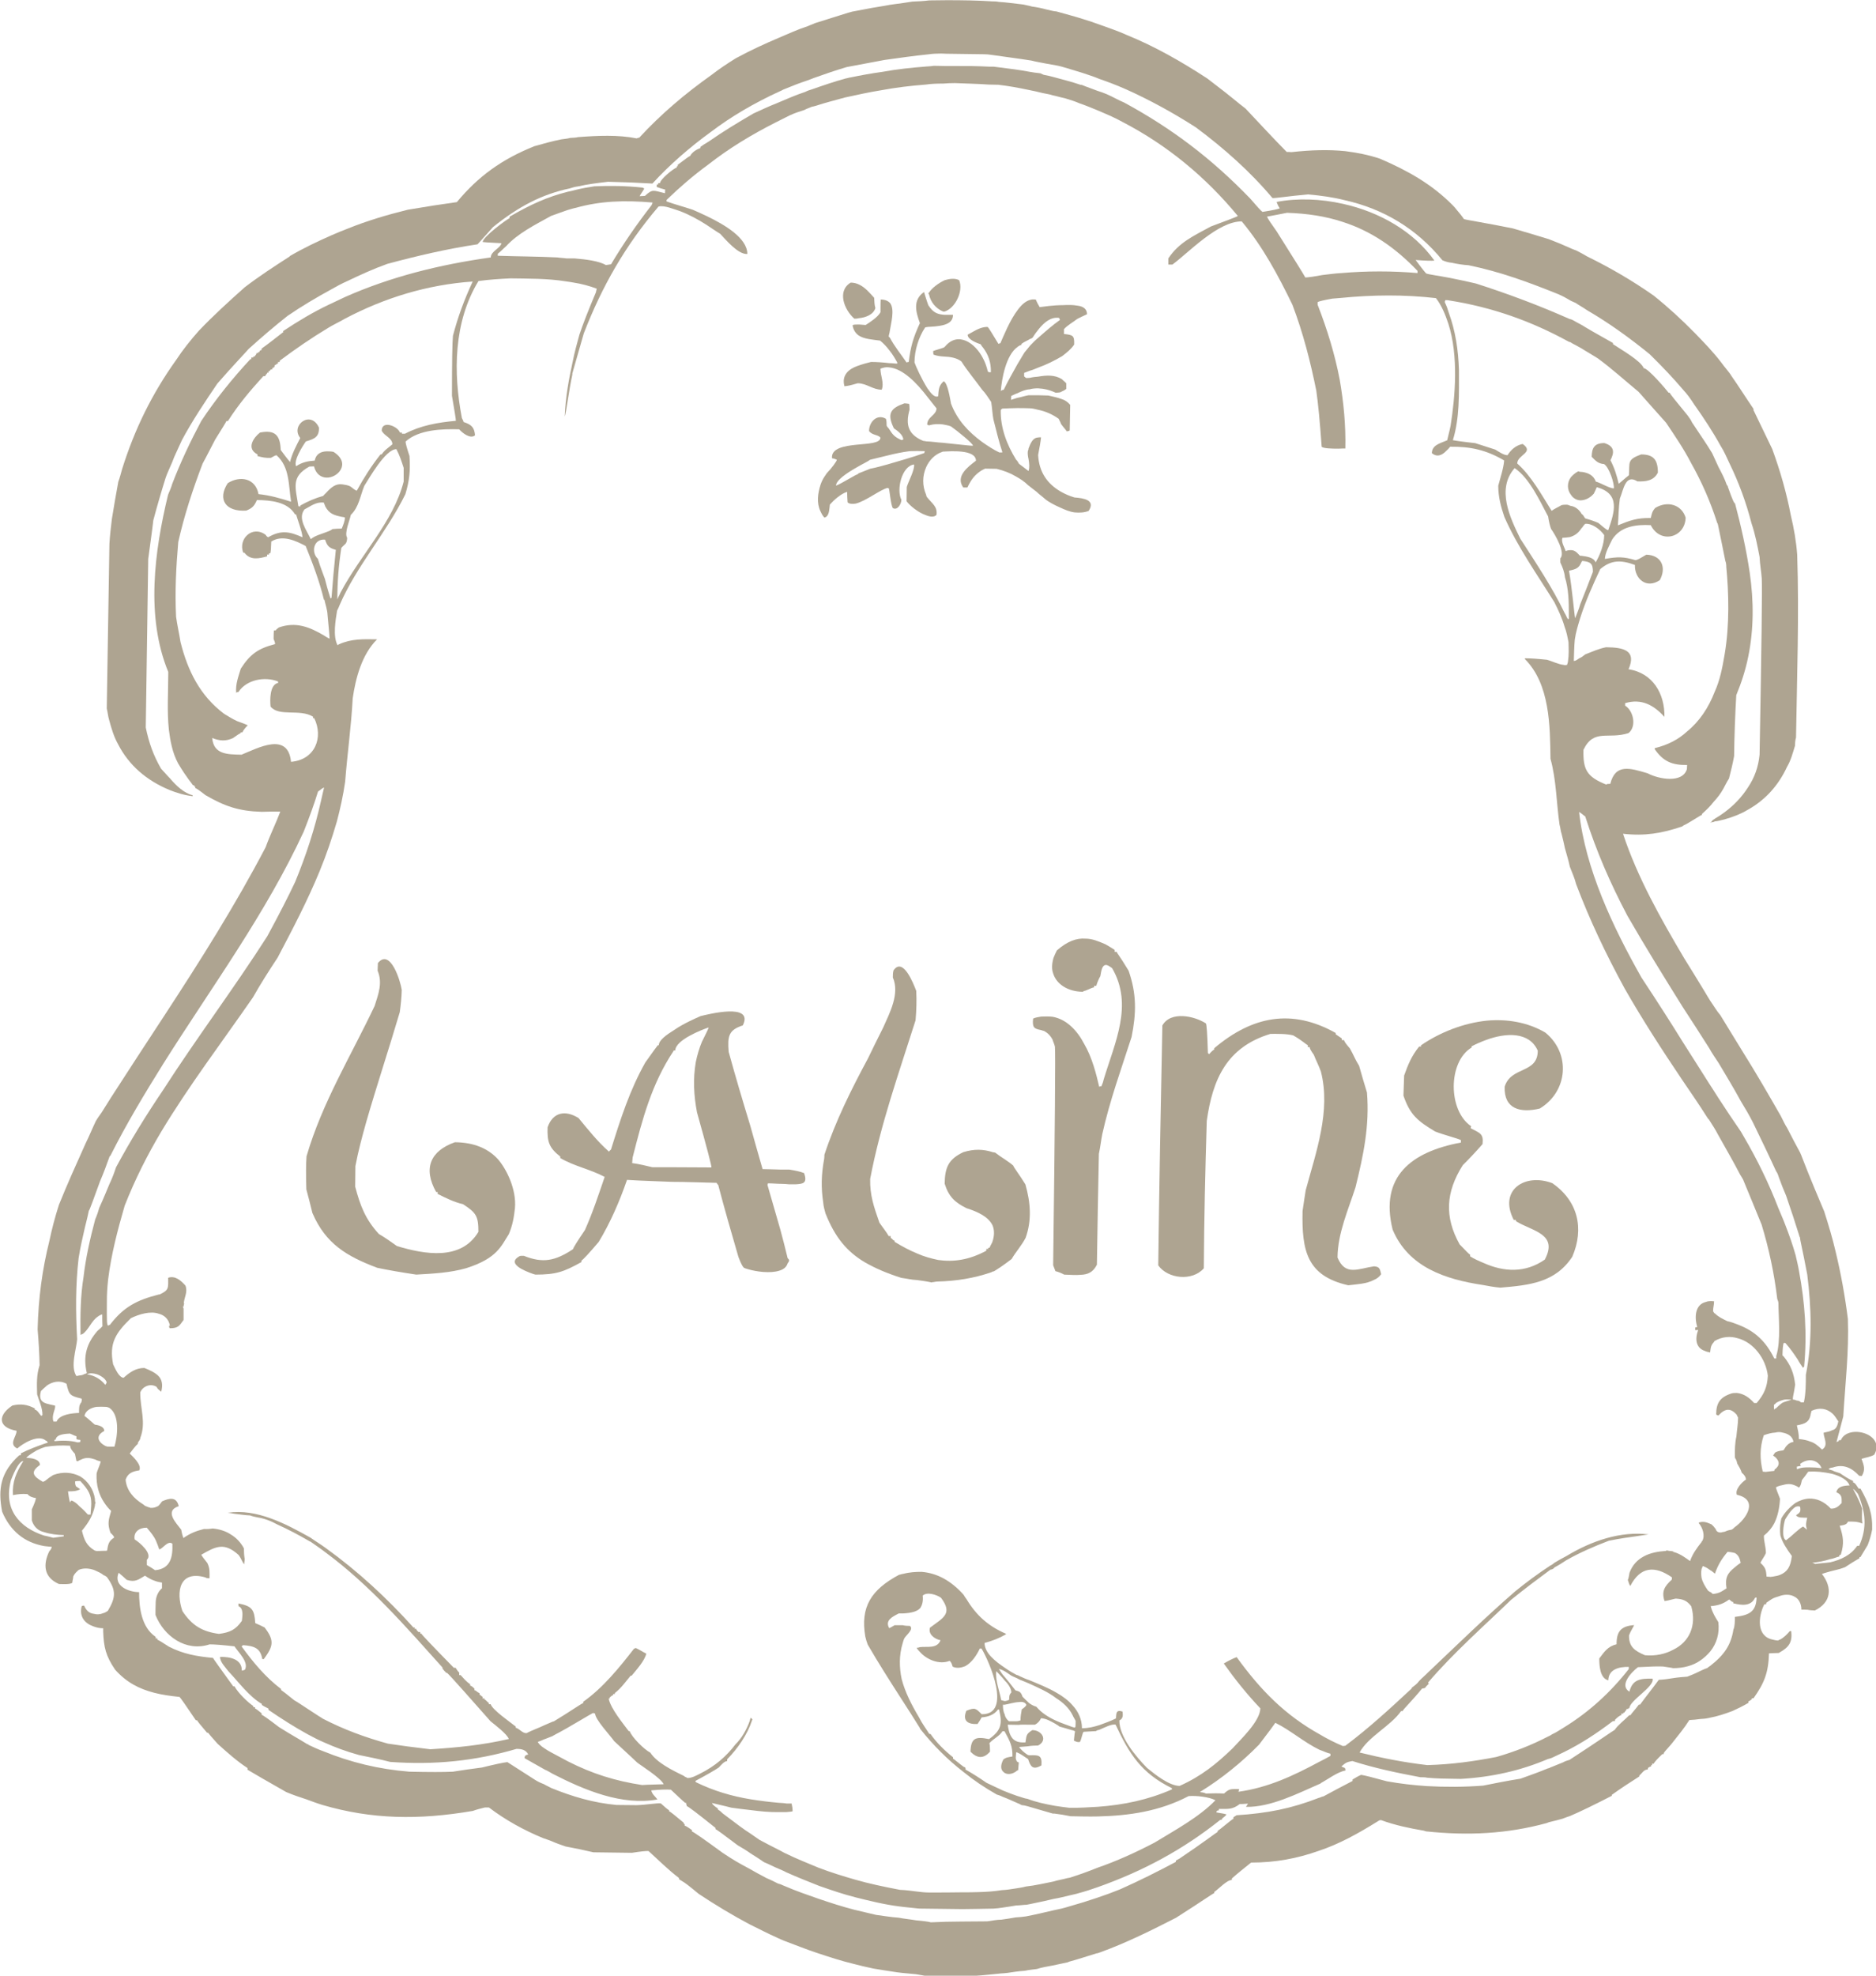 <svg fill="none" height="60" viewBox="0 0 57 60" width="57" xmlns="http://www.w3.org/2000/svg" xmlns:xlink="http://www.w3.org/1999/xlink"><clipPath id="a"><path d="m0 0h57v60h-57z"/></clipPath><g clip-path="url(#a)" fill="#aea491"><path d="m45.053 39.024c-1.134-.171-2.26-.537-2.74-1.683-.4-1.617.57-2.361 2.075-2.643v-.075c-.125-.06-.519-.156-.785-.261-.534-.321-.761-.507-.961-1.089l.021-.609c.119-.333.221-.588.454-.879h.057v-.039c.564-.387 1.284-.678 2.009-.75.6-.054 1.23.045 1.77.363.779.633.69 1.788-.17 2.307-.591.141-1.09.015-1.066-.663.191-.627 1.006-.387 1.006-1.095-.26-.588-.979-.543-1.564-.327-.14.051-.304.12-.445.195v.036c-.725.432-.72 1.92-.015 2.391l-.015.06c.275.147.4.162.361.483-.203.232-.403.445-.6.639-.519.819-.561 1.572-.096 2.406.193.204.299.308.319.312v.051c.125.081.266.141.409.201.615.276 1.266.312 1.86-.102.415-.783-.37-.858-.869-1.161 0-.015-.015-.03-.015-.045h-.06c-.469-.909.34-1.428 1.17-1.116.779.537.979 1.377.609 2.235-.519.789-1.305.864-2.185.939-.185-.015-.373-.051-.534-.081z"/><path d="m35.315 31.146c.254-.453.976-.291 1.325-.066.024.04.044.338.06.894 0 0 .006.021.039.039.064-.074.115-.121.155-.141v-.039c1.155-.975 2.355-1.212 3.69-.462v.039c.06.036.125.09.185.126v.051h.069c.004.04.063.124.176.252.104.18.17.357.281.528.075.276.158.543.239.813.081 1.005-.104 1.89-.349 2.88-.221.684-.54 1.392-.546 2.13.236.573.63.336 1.111.267l.06.009c.125.021.125.126.155.231-.06.081-.125.135-.215.171-.23.126-.549.135-.785.165-1.254-.285-1.415-1.041-1.388-2.256.03-.21.06-.411.096-.633.31-1.146.77-2.406.46-3.606-.066-.183-.149-.336-.215-.507-.084-.114-.125-.191-.125-.231h-.057v-.06c-.069-.03-.158-.132-.445-.297-.215-.051-.445-.045-.69-.045-1.325.402-1.755 1.371-1.935 2.643-.045 1.488-.081 2.979-.089 4.476-.349.402-1.099.321-1.385-.09.03-2.427.075-4.848.125-7.281z"/><path d="m31.73 31.311c-.03-.006-.06-.015-.104-.03-.206-.039-.266-.075-.236-.348.089-.039.164-.045.245-.06.125-.006.245-.006.349.006.421.075.746.417.955.819.245.417.37.924.46 1.311.015-.021.036-.021.066-.021.03-.069.054-.132.066-.195.34-1.131.91-2.271.26-3.39-.104-.075-.149-.105-.209-.096-.096.021-.119.165-.149.336-.045.081-.09.18-.125.297h-.066v.045c-.06.006-.131.051-.275.105-.036 0-.036.015-.069.03-.445-.006-.791-.222-.896-.549-.051-.135-.045-.291.006-.477.03-.075.069-.165.104-.231.31-.27.591-.381.875-.357.194 0 .379.075.6.171.096.051.185.111.281.171v.06h.066c0 .045.06.075.358.573.245.708.236 1.281.09 2.01-.32.99-.666 1.944-.89 2.949-.039.195-.06.402-.104.603-.021 1.11-.045 2.235-.06 3.366-.119.231-.275.297-.49.306-.155.015-.31 0-.504-.006-.081-.045-.17-.081-.266-.105-.021-.06-.045-.111-.069-.18.054-4.244.072-6.456.054-6.636-.015-.075-.054-.147-.075-.222-.06-.105-.125-.186-.254-.255"/><path d="m28.655 9.462c-.221-.096-.379-.282-.43-.528-.018-.009-.018-.015-.018-.03 0 0 .006-.005.018-.015.096-.15.29-.291.481-.381.146-.042.304-.066.436 0 .14.327-.119.858-.445.954h-.045z"/><path d="m25.957 9.678c-.304-.267-.534-.84-.11-1.095.089 0 .185.021.269.066.17.081.319.255.445.396.006.111.006.201.036.312-.06.201-.304.291-.504.306-.054.015-.089.015-.134.015z"/><path d="m28.321 38.949c-.17-.036-.31-.054-.46-.075-.161-.006-.31-.045-.475-.066-.445-.141-.791-.291-1.105-.471-.54-.321-.904-.744-1.2-1.488-.03-.105-.06-.216-.069-.333-.066-.441-.06-.843.03-1.326.006-.051.006-.09.006-.12.34-1.029.815-1.98 1.325-2.928.149-.312.31-.633.466-.945.194-.438.504-1.02.289-1.512 0-.075 0-.141.021-.216.29-.417.609.411.69.624.015.3.006.588-.021.894-.504 1.593-1.069 3.174-1.379 4.818-.009.498.111.84.281 1.326.096.141.209.276.283.408h.06v.057c.06.024.066.081.119.081v.036c.23.141.454.261.69.357.2.09.421.15.636.195.469.066.94 0 1.46-.282v-.054h.06v-.036h.039c.021-.06.057-.111.081-.165.075-.207.066-.387.006-.522-.125-.246-.415-.396-.785-.513-.346-.171-.54-.342-.666-.744.006-.507.125-.75.57-.96.319-.096.594-.096.904.006.036 0 .036.009.06.009.179.141.385.252.549.393.006.045.194.285.37.573.155.543.2 1.086.006 1.623-.125.24-.31.441-.424.642-.051.036-.275.216-.534.372-.045.009-.051.009-.081.03-.54.186-1.075.267-1.621.282-.081 0-.125.021-.185.021"/><path d="m27.61 10.998c.057-.471.14-.753.34-1.185-.125-.342-.224-.699.125-.945.021.06.075.252.131.402.024.03.03.042.054.075.131.171.26.201.436.216h.26c0 .186-.125.261-.275.306-.161.045-.355.054-.481.06-.021.006-.06.006-.089.015-.2.297-.325.702-.325 1.065.039.12.221.513.394.789.119.171.221.282.325.24.015-.195.015-.312.149-.441 0 0 .015-.006.021-.015.119.045.194.543.221.678.185.492.525.855.94 1.161.179.126.349.237.525.321.054.004.086.002.096-.006-.11-.327-.185-.657-.275-1.005-.03-.165-.036-.342-.066-.522-.089-.126-.164-.258-.275-.372-.2-.276-.445-.567-.63-.858-.155-.12-.355-.141-.546-.15-.096-.006-.215-.021-.304-.06 0-.036-.009-.066-.009-.105.066-.03.2-.06.319-.105.03-.015.03-.021.051-.042.394-.462.91-.09 1.14.357.075.135.119.276.149.402.015.03.045.036.096.03.006-.306-.081-.537-.236-.744-.03-.03-.045-.057-.075-.105-.096-.03-.4-.141-.394-.291.17-.09.304-.186.484-.225.021 0 .075-.015.125-.009.024.02.132.191.325.513 0 0 .03-.015.06-.021.09-.201.284-.699.54-1.029.119-.156.245-.261.385-.291.054-.015.089-.006.149-.006.03.075.066.141.119.231.125-.015.415-.06.705-.06.164-.009.31-.009.439.015.191.021.295.111.295.261-.104.045-.2.096-.295.141-.134.105-.29.186-.406.312v.147c.275.03.319.045.31.321-.089.135-.215.237-.364.351-.221.132-.481.261-.726.348-.081.03-.17.075-.26.096-.06.021-.119.045-.17.066v.105c.03.021.045.045.066.051.036 0 .075-.006.104-.006.096-.024.185-.03.251-.036.26-.045.504-.06.725.075.03.036.09.075.134.126v.171c-.051.042-.104.066-.14.081-.039.03-.089.03-.179.036-.194-.09-.361-.126-.54-.135-.09 0-.185.009-.251.03-.125.006-.251.06-.376.12-.066.021-.125.057-.185.081-.006.042-.006.081-.006.12.066-.024.125-.039.185-.06.119-.021.23-.06.346-.081h.29l.31.009c.125.03.275.057.4.105.104.03.2.096.266.18l-.015.774c-.014.014-.044.024-.089.03-.06-.09-.09-.105-.179-.231-.006-.045-.045-.09-.066-.15-.194-.141-.409-.231-.63-.276-.09-.021-.17-.045-.26-.045-.125-.006-.251-.006-.376-.006-.164.006-.31.006-.445.015-.03.015-.051.039-.051.054-.009.534.185 1.041.466 1.497.039.03.06.081.089.126.096.075.191.141.284.216h.006c.036-.105.021-.231 0-.357-.021-.09-.03-.171-.021-.246.015-.03.021-.051.021-.081.06-.15.125-.321.284-.33.015-.006.06-.006.096-.006-.014.134-.044.313-.089.537.03.522.275.87.684 1.11.134.075.26.132.421.18h.006c.269.021.645.075.424.408-.125.051-.275.06-.43.045-.155-.021-.29-.081-.436-.147-.17-.075-.355-.171-.46-.261-.089-.081-.179-.141-.254-.216-.081-.066-.176-.132-.266-.207-.104-.105-.23-.186-.364-.261-.176-.105-.37-.177-.585-.231l-.349-.006c-.036.015-.075.036-.119.06-.2.132-.304.267-.421.513h-.125c-.245-.336.134-.624.385-.813 0-.357-.815-.285-1.006-.276-.006-.009-.006 0-.015.006-.23.075-.4.261-.49.462-.119.267-.125.564 0 .849 0 .03.006.039.024.066.17.21.319.285.289.537-.075.081-.2.06-.325.009-.236-.081-.495-.297-.585-.423l.006-.432c.045-.156.251-.537.221-.684-.379.051-.54.774-.385 1.071 0 .135-.125.336-.26.252-.06-.09-.096-.522-.119-.594l-.039-.018c-.23.054-.66.402-.97.477-.09.015-.185.015-.245-.036-.006-.096-.015-.201-.015-.321-.185.054-.4.246-.525.387-.015.12-.015.291-.104.366 0 .006-.03.015-.06.03-.06-.06-.09-.126-.125-.201-.119-.252-.075-.543.006-.798.03-.087.066-.162.11-.231.006-.015.045-.06.081-.12.14-.141.31-.372.304-.408-.066-.03-.096-.039-.146-.045-.03-.306.37-.372.746-.411.355-.036.725-.042.725-.216-.075-.096-.251-.066-.346-.201 0-.276.245-.528.51-.372.016.024.024.091.024.201.006.036.036.06.066.096.111.18.176.261.385.351.03-.006.045-.006.054-.021 0-.135-.185-.27-.284-.336-.221-.453-.096-.612.32-.759.03 0 .089.009.14.015.01.024.015.084.015.18-.125.453-.045.753.415.945.021 0 .06.009.096.015.179.006.34.036.49.042.845.09.851.09.925.09.021-.054-.49-.462-.669-.588-.09-.036-.191-.045-.251-.06-.134-.015-.26-.015-.415.03-.03-.006-.039-.015-.054-.024 0-.237.275-.276.284-.492-.069-.081-.17-.216-.284-.357-.304-.396-.734-.855-1.161-.888-.081-.015-.17.006-.26.039 0 .216.119.438.039.639-.266 0-.451-.186-.711-.195h-.021c-.26.075-.275.075-.4.09-.096-.342.14-.528.4-.618.149-.054.304-.096.409-.12.17 0 .379.015.549.036.104 0 .176.015.245.015v-.036c-.066-.12-.14-.246-.23-.357-.09-.12-.185-.222-.29-.306-.206-.03-.49-.042-.66-.162-.09-.069-.155-.165-.176-.306.03-.021.104-.021.176-.021.081 0 .17.015.221.015.125-.081.364-.231.451-.387 0-.218.002-.347.006-.387.14 0 .245.051.299.126.125.207.015.588-.024.84-.006.06-.03.111-.03.156 0 .009.021.03.03.03.155.291.34.507.51.759.021 0 .03-.015.06-.015m.493 2.709c-.146-.006-.31-.006-.46 0-.221.03-.445.075-.645.126-.185.045-.364.09-.555.135-.06.051-.245.135-.415.237-.29.165-.615.381-.621.549.034-.004.237-.113.609-.327.03-.006.051-.015.075-.045.104-.039.23-.09.355-.141.194-.036.37-.09.54-.135.37-.111.74-.21 1.105-.342 0-.021.015-.045.015-.06m2.818-3.162c-.355.246-.481.975-.51 1.347.006-.024.051-.045.089-.045.125-.261.275-.522.415-.774.081-.126.146-.252.221-.366.06-.075.119-.141.164-.201.089-.096.176-.18.275-.261.209-.186.406-.357.636-.522-.015-.021-.015-.036-.03-.06-.251-.036-.451.141-.606.327-.075.09-.155.201-.2.276-.024.015-.045.03-.075.036-.075.051-.17.081-.26.15v.03c-.036.006-.075.03-.119.06"/><path d="m15.822 38.139h.096c.579.231.949.156 1.49-.201.016-.054.137-.248.364-.582.23-.513.409-1.056.6-1.614-.43-.231-.934-.327-1.349-.573v-.045c-.346-.27-.4-.456-.385-.888.161-.468.546-.528.94-.282.296.357.576.714.925 1.02.024-.024.03-.045.06-.06.289-.924.57-1.809 1.045-2.649.125-.171.251-.357.379-.522h.03c0-.15.224-.312.475-.468.281-.195.66-.357.794-.417.215-.051 1.63-.417 1.284.282-.43.141-.469.321-.43.804.206.75.424 1.482.654 2.235.125.447.251.894.376 1.326.179.006.37.006.564.015h.251c.185.03.32.057.445.105.119.327-.054.327-.26.342h-.185c-.089-.009-.185-.015-.251-.015-.131 0-.26-.015-.4-.015 0 .006-.015.03-.015.051.131.447.26.909.391 1.356.081.291.149.573.221.864.021.03.045.036.045.069s-.021.057-.045.09c-.036.12-.131.186-.251.222-.281.09-.705.03-.955-.045-.06-.015-.096-.03-.125-.045-.04-.036-.095-.145-.164-.327-.215-.738-.421-1.452-.615-2.19-.036-.021-.036-.045-.045-.06-.46-.009-.925-.03-1.355-.03-.466-.021-.91-.03-1.37-.06-.23.663-.51 1.305-.86 1.884-.296.348-.472.537-.525.567v.045c-.54.3-.77.381-1.4.381-.081-.021-.275-.09-.436-.18-.179-.105-.304-.246-.03-.387h.03zm4.645-6.225c-.666.999-.949 2.07-1.245 3.237l-.015.171c.215.03.43.081.615.126h.6c.406.006.785 0 1.194.006.01-.034-.136-.592-.439-1.674-.096-.507-.125-1.005-.036-1.527.045-.216.104-.417.185-.612.133-.264.202-.41.206-.438-.2.066-1.009.378-1.015.699h-.054v.006z"/><path d="m9.493 36.843c-.06-.255-.125-.498-.185-.723-.014-.452-.012-.787.006-1.005.475-1.632 1.349-3.045 2.069-4.566.119-.372.245-.702.09-1.071l.009-.231c.379-.462.69.561.725.819-.006.225-.03.447-.06.672-.325 1.101-.696 2.217-1.015 3.321-.125.447-.245.885-.334 1.356l-.006.624c.155.582.31.99.72 1.437.194.111.379.246.549.366.836.252 1.949.453 2.475-.432 0-.477-.069-.582-.469-.84-.281-.066-.504-.18-.77-.312v-.057h-.045c-.406-.723-.17-1.251.57-1.512.585.006 1.009.192 1.305.513.26.297.57.915.519 1.488-.03.276-.069.513-.185.789-.23.357-.355.738-1.296 1.035-.489.141-1.006.165-1.519.195-.49-.074-.885-.143-1.185-.207-.925-.348-1.564-.729-1.964-1.653"/><path d="m8.797 7.782c.421-.246.845-.447 1.266-.633.185-.081.331-.141.504-.207.57-.231 1.191-.417 1.824-.573.553-.094 1.05-.171 1.49-.231.654-.789 1.37-1.302 2.355-1.698.26-.075.534-.15.815-.207.096-.015.194-.021.275-.045.096-.006.17-.006.236-.024.6-.045 1.215-.075 1.785.039.03-.015.036-.021.075-.021.666-.723 1.4-1.341 2.194-1.905.23-.18.475-.342.74-.507.454-.246.881-.441 1.319-.627.296-.126.57-.252.875-.351.06-.03.134-.051.215-.09.349-.105.675-.216 1.024-.321.045-.006.089-.03.149-.036.466-.09.66-.126.949-.171.191-.042.436-.06.836-.126.17-.006.346-.015.51-.036.185-.006.358 0 .54-.006.46 0 .919.006 1.385.036.06 0 .119 0 .185.015.251.015.481.051.755.081.075.021.185.036.254.06.155.021.304.051.445.09.113.021.194.054.304.06.26.075.546.147.806.231.17.054.334.105.519.174.26.096.54.186.815.312.83.336 1.645.798 2.439 1.317.845.642.881.702 1.164.915.415.438.824.885 1.251 1.317.045 0 .104 0 .14.006.615-.066 1.119-.081 1.639-.03.34.045.684.105 1.06.231.86.372 1.57.774 2.2 1.407.045.045.09.096.131.15.069.081.149.177.215.276.096.03.719.126 1.484.282.37.105.725.216 1.095.327.236.09.481.192.711.297.045.015.081.036.119.045.119.06.23.12.34.186.699.342 1.364.729 2.015 1.185.445.357.86.738 1.26 1.146.281.291.564.582.8.894.09.126.2.246.284.366v.006c.236.336.46.693.69 1.029v.039c.185.387.376.78.57 1.182.245.669.436 1.341.564 2.013.096.399.164.795.194 1.197.06 1.839-.006 3.708-.036 5.55-.024.081-.03.162-.03.246-.069.225-.125.447-.245.648-.254.549-.651 1.005-1.209 1.311-.2.12-.439.21-.69.282-.104.021-.194.054-.295.06-.03.021-.081.03-.14.03 0-.006.051-.006.06-.051.039-.039.06-.039.081-.06.104-.06.2-.126.295-.195.281-.207.525-.462.711-.753.2-.297.319-.624.355-.999.06-3.3.082-5.082.066-5.346-.015-.225-.057-.426-.066-.657-.066-.342-.131-.684-.245-1.02-.164-.639-.385-1.236-.666-1.815-.09-.186-.161-.366-.281-.552-.23-.417-.504-.834-.8-1.251-.089-.141-.206-.306-.325-.432-.287-.338-.627-.7-1.021-1.086-.624-.507-1.245-.954-1.911-1.341-.104-.075-.23-.141-.349-.222-.03-.009-.066-.03-.125-.054-.125-.075-.26-.15-.394-.207-.925-.372-1.755-.678-2.725-.879-.164-.009-.349-.039-.51-.075-.089-.006-.194-.036-.284-.075-.791-.969-1.8-1.563-2.964-1.824-.349-.09-.725-.141-1.119-.177-.579.051-.979.117-1.081.111-.681-.81-1.475-1.512-2.325-2.145-.696-.447-1.394-.828-2.119-1.155-.275-.12-.534-.222-.824-.321-.155-.069-.334-.12-.504-.18-.206-.06-.43-.135-.651-.195-.06-.015-.119-.03-.164-.036-.09-.015-.215-.039-.304-.054-.14-.03-.29-.051-.436-.09-.415-.066-.794-.111-1.2-.171-.096-.015-.164-.021-.254-.021l-1.119-.015-.17-.006c-.134 0-.26.006-.385.024-.445.045-.904.111-1.334.171-.376.069-.74.141-1.119.21 0 0-.01.002-.03.006-.325.096-.66.21-.985.327-.06.021-.134.054-.215.081-.245.081-.475.171-.726.276-.036.024-.089.045-.125.06-.755.348-1.454.753-2.081 1.23-.636.462-1.245.99-1.77 1.563-.43-.026-.88-.044-1.349-.054-.331.039-.63.075-.91.141-.081.009-.161.03-.251.06-.845.18-1.549.543-2.334 1.176-.164.186-.319.357-.469.522-.94.141-1.821.348-2.74.594-.436.156-.824.336-1.215.522-.17.075-.349.171-.504.261-.451.246-.89.507-1.311.795-.366.288-.761.623-1.185 1.005-.06.075-.481.513-.949 1.05-.379.558-.755 1.119-1.075 1.713-.081.171-.155.342-.236.516-.075.216-.194.432-.266.648-.123.392-.247.817-.37 1.275-.045.393-.104.78-.155 1.176l-.075 5.121c.096.462.23.843.466 1.251.075.075.164.186.269.291.185.222.436.456.69.513v.03c-.254-.03-.496-.105-.696-.186-.71-.291-1.245-.759-1.57-1.392-.125-.222-.2-.468-.275-.75-.03-.096-.039-.216-.069-.336l.081-5.004c.015-.255.045-.507.075-.753.06-.372.125-.753.194-1.125.051-.135.081-.267.119-.396.379-1.206.905-2.28 1.639-3.306.2-.306.445-.612.696-.894.436-.456.91-.888 1.385-1.311.436-.336.905-.639 1.379-.945"/><path d="m9.842 18.213c-.134-.558-.34-1.101-.555-1.632-.296-.156-.705-.351-1.045-.135-.004.188-.014.307-.03.357h-.039v.039h-.057v.054c-.239.066-.51.132-.69-.111h-.036c-.161-.417.275-.843.681-.543.036.06.06.06.075.075.4-.231.66-.171 1.045 0-.006-.165-.176-.612-.194-.693h-.03c-.23-.387-.74-.432-1.161-.438-.075.171-.134.246-.325.321-.63.039-.881-.342-.561-.834.376-.237.845-.15.934.333.361.039.636.12.991.231-.081-.486-.036-1.056-.445-1.413-.04.01-.097.037-.17.081-.176.006-.254-.015-.406-.054v-.051c-.349-.177-.125-.507.075-.663.469-.096.615.096.63.528.09.12.179.246.284.366.06-.255.185-.486.31-.729-.31-.387.325-.864.57-.312 0 .282-.131.336-.4.417-.104.147-.379.579-.296.753.185-.126.37-.159.564-.171.042-.207.191-.276.361-.282.075 0 .125 0 .209.015.549.342.134.804-.221.783-.155-.009-.31-.105-.37-.342-.042 0-.096.006-.14.006-.564.312-.424.624-.334 1.206.024 0 .036.006.06.006v-.03c.23-.126.445-.222.696-.291.03-.045.06-.06.084-.09.161-.177.296-.285.49-.261.081.015.176.021.251.066.06.036.125.111.194.126.221-.402.439-.744.72-1.101h.036c.081-.126.206-.207.325-.306 0-.201-.269-.261-.325-.423.015-.321.495-.12.555.066h.06v.036h.09c.481-.252.991-.342 1.549-.393 0-.05-.04-.303-.119-.759 0-1.028.01-1.636.03-1.824.155-.588.34-1.086.6-1.647-1.388.096-2.684.498-3.875 1.125-.161.096-.349.18-.505.276-.51.306-1.009.648-1.484 1.005v.039h-.051v.045c-.045 0-.054.045-.104.054v.051h-.03v.03h-.042v.045c-.024 0-.045 0-.06.015 0 .015-.024.03-.024.039h-.03v.045h-.039c0 .045-.057.054-.057.105h-.06c-.385.423-.761.864-1.075 1.362h-.045c-.02.044-.133.23-.34.558-.125.237-.251.492-.385.735-.304.798-.555 1.563-.74 2.382-.066.765-.104 1.503-.066 2.271.036.261.096.513.134.765.221.879.594 1.632 1.325 2.181.125.075.251.156.394.222.169.06.278.102.325.126-.084.084-.138.156-.164.216h-.051l-.009.03c-.024.004-.098.051-.221.141-.221.105-.409.09-.636 0 .045.498.451.498.89.507.496-.201 1.415-.708 1.505.216.734-.06.991-.744.705-1.326h-.036v-.045c-.4-.246-1.03.009-1.29-.306-.021-.195-.03-.669.23-.72 0-.03-.006-.039-.006-.045-.406-.156-.955-.054-1.2.321-.024 0-.06.006-.069.03-.024-.276.069-.498.14-.738.281-.438.525-.612 1.036-.744.014-.014.001-.066-.039-.156 0-.108.003-.195.009-.261h.054c.014-.024.046-.054.096-.09.525-.186.946-.006 1.361.237.06.039.119.075.179.105.004-.034-.016-.275-.06-.723-.006-.156-.066-.321-.096-.462m-.421 28.608-.021-.009c-.319-.186-.651-.363-.985-.513-.2-.111-.406-.186-.6-.216-.075-.015-.155-.03-.23-.06-.17-.006-.325-.036-.481-.051-.069-.015-.134-.021-.2-.03.881-.135 1.764.336 2.511.753.155.111.319.207.481.327.97.699 1.854 1.518 2.654 2.406h.045l-.015.039h.054c0 .036.036.06.066.096h.054v.045h.03c.01.03.34.377.991 1.041h.054c.03.051.066.105.11.147v.075h.042c.075.081.17.201.29.276v.045c.042 0 .096.06.131.09v.051c.051 0 .06.045.155.09v.045c.036 0 .051.054.096.06l-.006.051h.06v.036c.039 0 .075.066.134.105v.036h.054c.051.171.6.549.761.678v.036c.125.036.194.165.325.165.176-.09.37-.156.555-.246.075-.036.17-.069.245-.105.009-.006.03-.006.03-.006.451-.27.83-.537.896-.558v-.039c.594-.417 1.095-1.035 1.54-1.608.006-.006.036-.015.057-.024.119.054.2.111.319.171-.054.222-.29.477-.445.669h-.03c-.155.186-.289.378-.481.528v.03h-.054v.036c-.036 0-.06.039-.104.069v.036l-.03-.006c.06.306.445.768.609.99h.03c.06.18.43.552.63.657.185.291.651.528 1.009.699.036.036.066.036.119.069.134 0 .266-.075.385-.135.451-.225.794-.522 1.069-.885.191-.186.34-.447.436-.714.006-.036.015-.06.03-.096.03.021.039.036.051.051-.006.006-.006.021-.015.036-.134.417-.436.855-.749 1.17-.006.03-.006.045-.006.06-.089 0-.194.135-.254.195-.123.084-.36.22-.711.408 0 0 .015.021.015.036.549.267 1.09.426 1.675.522.281.045.57.081.851.105.075.006.149.006.23.021h.155c.02.084.03.163.03.237-.06.015-.111.015-.194.024h-.221c-.289.006-.57-.024-.851-.06-.215-.021-.409-.051-.6-.075-.194-.054-.385-.09-.585-.141.024.06.119.126.179.165v.03c.05.03.102.072.155.126.495.372.63.477.83.603.081.06.179.12.281.195.194.105.394.207.585.303.066.03.131.075.2.105.346.171.69.303 1.009.438.37.141.74.255 1.105.36.415.12.866.216 1.34.306l.03.006c.17.006.346.03.51.051.119.015.254.03.37.03.349 0 .675 0 1.006-.006.17 0 .334 0 .49-.006.245-.006.475-.021.719-.06.149-.006.281-.03.439-.054.096-.015.2-.03.295-.057.281-.03.555-.096.83-.15.14-.045.295-.066.43-.105.03-.006.054-.006.081-.015.284-.09.549-.186.824-.297.6-.207 1.17-.468 1.74-.765.624-.381 1.355-.774 1.851-1.287-.2-.105-.594-.144-.815-.126-.881.462-1.8.594-2.749.618-.275.006-.555 0-.815-.006h-.021c-.17-.036-.325-.06-.49-.081h-.051c-.26-.075-.51-.147-.764-.222-.066-.021-.125-.03-.185-.036-.045-.024-.066-.039-.125-.06-.14-.06-.29-.132-.436-.186-.06-.03-.134-.06-.194-.075-.379-.216-.699-.432-1.009-.684-.481-.372-.91-.798-1.319-1.311-.006-.024-.015-.045-.03-.06-.17-.276-.355-.564-.54-.849-.349-.543-.696-1.086-1.021-1.647-.03-.075-.051-.147-.075-.246-.155-.9.179-1.422 1.024-1.875.045-.006.096-.03.131-.03.194-.051.379-.06.555-.06.484.039.899.276 1.275.693.03.054.06.096.09.135.295.492.66.819 1.194 1.05l.006.015s-.006 0-.006.006c-.206.12-.406.195-.645.261 0 .306.325.558.624.759.125.087.251.162.34.207.036.015.075.021.096.039.096.045.194.09.304.126.266.111.57.231.824.381.194.111.364.237.49.387.17.183.281.423.281.69.206 0 .37-.045.534-.096.164-.06.334-.12.498-.201.015-.141-.009-.276.2-.21.015.114.021.216-.096.27-.006.492.504 1.101.845 1.446.23.186.66.537.985.543.654-.291 1.125-.672 1.609-1.14.266-.291.836-.828.845-1.215-.409-.432-.761-.87-1.111-1.362.133-.08.264-.145.391-.195.734 1.014 1.475 1.764 2.534 2.352.2.12.445.246.699.351.006-.009.06-.009.066-.009.72-.537 1.385-1.152 2.021-1.743v-.021c.09-.066.17-.126.221-.201.09-.096.185-.171.284-.273.875-.828 1.726-1.662 2.636-2.451.319-.261.69-.537 1.075-.789.06-.024.089-.06.119-.081.125-.075.245-.141.37-.207.764-.462 1.645-.759 2.49-.654-.081.015-.164.021-.236.036-.325.045-.645.09-.97.156-.451.171-.896.366-1.296.594-.11.075-.23.15-.355.216-.03.039-.06.06-.125.069-.385.285-.785.582-1.194.915-.824.795-1.764 1.623-2.519 2.508v.03h.03c-.03.03-.066.069-.096.096-.009.024-.03.039-.039.045-.03.006-.051.015-.081.015-.296.366-.564.618-.594.687h-.045c-.316.453-1 .774-1.26 1.257.696.171 1.334.297 2.051.381h.03c.711-.021 1.379-.111 2.075-.246.546-.156 1.075-.363 1.576-.624.054-.021.069-.036.119-.066.125-.054.236-.135.349-.201.77-.471 1.424-1.071 1.979-1.779v-.066c-.31-.006-.615.081-.621.408-.26-.06-.275-.462-.275-.663.149-.195.251-.366.525-.432 0-.381.125-.552.534-.582-.03.075-.111.186-.155.312-.006.342.164.468.484.603.319.03.621-.036.866-.171.475-.231.711-.723.54-1.317-.131-.171-.245-.216-.466-.231-.024 0-.03.006-.036.006-.169.044-.273.066-.31.066-.096-.291 0-.447.221-.648l.006-.069c-.519-.363-.961-.333-1.266.261-.024-.03-.049-.09-.075-.18.03-.075.036-.147.051-.222.089-.24.245-.396.436-.498.194-.105.43-.15.675-.165.006-.006.006-.015.015-.015.036 0 .06.015.081.015.036 0 .09.006.116.015.009.009.009.015.015.015v.006c.021 0 .03.006.036.006.185.06.319.162.466.267.075-.216.194-.381.34-.567.009 0 .009-.015.015-.036.015 0 .015-.006.015-.006.096-.171.006-.417-.11-.549 0 0 .015-.009.015-.015.075-.024.146-.024.23 0 .045.015.096.036.149.06.042.036.081.081.125.141.021.09.111.12.2.096l.006-.006c.045 0 .06-.006.096-.021.06-.03.119-.039.179-.051.036-.015.066-.045.096-.075.376-.267.725-.84.066-.984-.066-.156.149-.381.275-.462 0-.081-.06-.156-.125-.207-.03-.096-.089-.195-.14-.282-.006-.039-.015-.075-.039-.126-.015-.015-.03-.045-.03-.066-.006-.216 0-.432.045-.633.015-.192.051-.378.051-.573-.015-.021-.036-.054-.036-.075-.185-.216-.355-.21-.561.015-.02 0-.043-.01-.069-.03 0-.348.119-.528.466-.639.045-.015.104-.015.164-.015.215.024.376.141.525.306h.075c.221-.261.319-.471.34-.828-.06-.522-.439-1.02-.919-1.14-.215-.066-.466-.054-.71.09v.015c-.104.111-.104.165-.125.327-.06-.015-.111-.021-.155-.045-.254-.081-.325-.327-.206-.639-.024.006-.06.006-.09.006v-.081s.036-.006.06-.015c-.096-.321-.054-.684.26-.759.066-.03.155-.03.251-.021 0 .12-.03.177-.03.306.024.024.03.06.06.066.104.105.221.156.37.231.111.021.23.069.325.105.525.201.845.507 1.105 1.029h.06v-.075c.146-.471.066-1.191.066-1.602 0-.036-.015-.081-.036-.132-.09-.768-.251-1.518-.475-2.256-.185-.462-.379-.915-.564-1.371-.036-.06-.06-.105-.089-.147-.215-.411-.29-.537-.675-1.221-.066-.132-.155-.267-.269-.447-.006-.009-.006-.015-.03-.03-.26-.411-.519-.789-.794-1.191-.606-.9-1.2-1.818-1.74-2.763-.564-1.035-1.06-2.07-1.475-3.171-.042-.177-.125-.351-.191-.528-.039-.186-.096-.372-.149-.561-.03-.147-.066-.297-.104-.447-.03-.081-.03-.171-.06-.27-.096-.663-.096-1.356-.275-2.001-.015-.999-.015-2.265-.779-3.03 0 0 0-.015.006-.021.167 0 .39.015.669.045.119.03.346.141.51.156.03.015.081 0 .096 0 .015-.045.03-.081.03-.111.03-.195.021-.381.015-.582-.03-.156-.06-.318-.119-.468-.075-.261-.194-.513-.31-.744-.519-.834-1.125-1.689-1.52-2.592-.11-.321-.185-.618-.185-.945.06-.231.164-.537.179-.768-.549-.321-1.024-.423-1.639-.417-.045.054-.075.09-.119.126-.119.126-.275.207-.439.069.009-.24.23-.291.445-.381 0-.006.021-.006.021-.006.03-.141.075-.291.104-.447.14-.885.245-2.115-.066-3.09-.096-.285-.2-.552-.379-.783-.955-.111-1.925-.102-2.89-.006-.075.006-.161.015-.26.021-.257.046-.405.081-.445.105v.081c.295.759.525 1.512.672 2.28.119.693.185 1.371.17 2.085-.03 0-.11 0-.215.006-.185 0-.46-.006-.504-.06-.054-.75-.108-1.318-.164-1.704-.179-.885-.4-1.749-.725-2.607-.43-.885-.899-1.764-1.54-2.532-.725 0-1.603.939-2.105 1.311h-.125v-.186c.32-.483.755-.678 1.29-.969.406-.156.794-.291.821-.321-.979-1.185-2.14-2.145-3.49-2.847-.26-.147-.534-.258-.815-.378-.164-.066-.325-.135-.504-.195-.134-.06-.284-.105-.43-.15-.143-.03-.251-.066-.394-.096-.081-.03-.194-.042-.296-.066-.149-.039-.281-.066-.43-.096-.31-.066-.609-.12-.919-.156l-.29-.006c-.34-.024-.69-.03-1.03-.045-.119 0-.245.006-.349.015-.191 0-.37.006-.531.03-.469.036-.913.09-1.349.171-.379.06-.734.141-1.111.222-.29.081-.594.156-.884.252-.051.015-.089.024-.125.03-.075.036-.155.057-.221.096-.158.051-.304.096-.46.171-.14.069-.266.132-.4.201-.755.381-1.439.798-2.075 1.296-.439.321-.854.678-1.254 1.065v.045c.251.09.525.162.794.252.096.039.269.12.43.195.54.261 1.23.663 1.23 1.149-.281.021-.66-.441-.824-.612-.149-.09-.281-.186-.421-.276-.26-.165-.519-.306-.809-.417-.155-.045-.475-.186-.645-.135-1.009 1.185-1.711 2.412-2.269 3.849-.111.396-.236.813-.349 1.221v.036c-.104.468-.185 1.161-.23 1.272.021-.588.125-1.14.245-1.689.051-.261.125-.522.2-.798.103-.312.272-.743.504-1.293 0-.039.021-.066.021-.105-.215-.081-.469-.15-.711-.186-.066-.015-.14-.021-.23-.036-.558-.09-1.14-.081-1.675-.09-.334.015-.645.036-.976.081-.755 1.242-.77 2.775-.504 4.161.021.045.045.081.051.12.245.081.325.162.349.402-.134.126-.385-.066-.481-.18-.51-.015-1.23.006-1.63.372 0 .054.04.2.119.438.03.447 0 .744-.125 1.161-.579 1.176-1.481 2.175-1.994 3.357-.021.06-.051.12-.081.18-.045.282-.134.774.015 1.05.006 0 .021-.021.045-.03.379-.171.734-.156 1.155-.15-.466.462-.654 1.191-.74 1.794-.045.849-.164 1.689-.23 2.532-.06.417-.149.819-.251 1.206-.155.528-.319 1.011-.525 1.512-.361.879-.815 1.749-1.275 2.622-.266.402-.519.798-.749 1.206-.949 1.371-1.934 2.664-2.779 4.065-.43.72-.809 1.473-1.119 2.262-.221.759-.409 1.482-.504 2.247-.006.069-.03.27-.036.513 0 .237-.006.492 0 .678 0 .105.006.186.036.207.021-.015.03-.024.054-.024.415-.543.815-.753 1.49-.924h.021c.29-.135.26-.195.26-.507.215-.075.394.09.525.237.075.201-.036.348-.051.543h.015c-.015.039-.021.069-.021.096h-.024c.015.03.024.054.024.069v.336c-.125.171-.158.252-.415.252-.024-.021-.024-.03-.024-.06 0-.015 0-.021.024-.021-.039-.207-.179-.321-.34-.36-.251-.09-.6.015-.845.135-.466.453-.666.759-.54 1.401.06.126.179.408.319.408.185-.165.37-.297.63-.297.164.066.31.132.415.231.119.111.155.276.096.492 0 0-.035-.03-.104-.09-.006-.024-.03-.036-.036-.06-.194-.12-.43-.006-.496.171-.006.483.185.915 0 1.383v.024c-.015.036-.045.081-.069.111 0 .024-.006.03-.006.045-.066.051-.17.195-.245.291.096.096.376.348.29.513-.215.03-.349.09-.415.282.03.336.251.573.525.744.039.021.051.054.104.066.021.006.066.03.104.036.015.006.021.006.021.015v-.006c.066.006.134-.006.194-.036.06-.021.06-.03.161-.162.221-.096.436-.15.505.147-.451.15-.066.522.075.714.015.09.036.171.066.255.2-.141.385-.216.63-.276.075.006.17 0 .26-.015.215.021.4.081.558.186.161.096.296.24.391.417 0 .111.006.216.024.321 0 .06-.015.111-.015.162-.051-.045-.081-.162-.17-.282-.43-.387-.681-.27-1.134-.006.02.04.082.124.185.252.081.165.066.285.066.462-.07 0-.109-.008-.119-.024-.791-.231-.91.423-.705 1.02.29.438.6.624 1.111.693.34-.045.504-.126.696-.396.015-.141.06-.378-.104-.447v-.081c.415.081.484.186.51.597.105.044.2.088.284.132.31.402.26.576-.024.96h-.045c-.06-.336-.245-.396-.585-.423-.015.006-.021.021-.045.039.349.477.719.93 1.2 1.293v.03c.034.02.167.124.4.312.134.075.251.162.385.246.155.096.29.195.451.291.014.01.024.017.03.021.645.333 1.284.567 1.979.759.35.054.78.111 1.29.171.815-.051 1.579-.126 2.385-.312-.06-.156-.4-.411-.555-.537-.415-.468-1.266-1.437-1.325-1.473h-.03s-.015-.036-.036-.045c-.024-.03-.06-.066-.081-.105h.021c-1.125-1.251-2.206-2.502-3.564-3.507-.155-.12-.31-.222-.466-.333m-.176-31.338c-.209.276.066.624.194.9.125-.105.304-.15.436-.201.075-.03.164-.054.221-.105.096-.009.179-.015.284-.015.045-.111.096-.231.096-.336-.03-.015-.06-.015-.096-.021-.245-.051-.379-.096-.499-.312-.006-.03-.03-.066-.045-.12-.239-.03-.4.111-.594.21m.633.915c-.349-.036-.436.381-.221.582.096.312.155.438.215.612.036.141.075.297.17.594 0-.006.021-.021.03-.021.034-.458.078-.944.131-1.458-.2-.054-.26-.111-.325-.306m-.215 7.644c-.113.368-.259.775-.436 1.221-1.149 2.487-2.8 4.722-4.26 7.038-.576.924-1.134 1.848-1.615 2.808 0 0-.024.006-.024.021-.09.252-.185.513-.29.753-.179.492-.319.885-.34.894-.06.297-.104.423-.149.639-.036.18-.096.387-.161.798-.096.828-.09 1.647-.045 2.466-.021.291-.215.834-.021 1.116.066-.015.104-.021.176-.03.039-.021.096-.042.14-.057-.125-.528 0-.909.319-1.281.06-.051.113-.096.155-.147-.006-.126-.006-.255-.006-.357-.036.006-.09.03-.134.066-.2.135-.275.396-.46.528-.015 0-.03.009-.066.03-.009-.624 0-1.191.09-1.749.066-.573.194-1.155.355-1.758.06-.141.096-.252.125-.357.149-.327.206-.477.31-.723.066-.135.125-.282.2-.507.43-.798.91-1.578 1.43-2.346 1.015-1.578 2.155-3.09 3.164-4.668.36-.664.644-1.217.851-1.659.334-.813.594-1.614.779-2.442.03-.147.066-.276.096-.417-.03.015-.039.015-.09.051-.015.024-.045.03-.096.075m-.296 28.944c.131.06.296.141.451.195.839.342 1.69.549 2.624.624.603.014 1.043.014 1.319 0 .281-.045.594-.09.881-.126.4-.098.659-.153.776-.165.275.171.54.351.824.528.09.06.185.105.284.141.09.054.164.081.23.12.645.261 1.275.447 1.979.513l.6.006c.29-.006.621-.069.746-.054.129.12.213.189.251.207v.03c.03.01.176.125.439.345.006.03.006.036.036.051v.045c.024 0 .098.045.221.135v.042c.04.006.351.222.934.648.349.231.445.285.83.492.125.075.29.162.504.276.125.051.23.105.349.165.081.015.146.057.215.081.34.147.675.261 1.009.378.37.126.725.24 1.096.336.206.045.43.105.66.156.2.024.445.069.681.084.179.036.37.051.534.081.215.021.37.036.445.06.304-.015.624-.024.934-.024.275-.006.504 0 .779-.006.155-.021.295-.051.43-.051.155-.021.304-.045.436-.069.11-.006.215-.015.31-.03.281-.054.561-.12.815-.18.185-.036.349-.075.51-.126.289-.081.561-.165.824-.255.245-.081.49-.171.711-.261.576-.255 1.149-.543 1.696-.834v-.039c.039-.021.075-.045.104-.057.764-.513 1.105-.783 1.164-.813v-.03c.075-.045.4-.327.481-.372v-.045c.03-.021.075-.045.096-.06.934-.06 1.66-.201 2.499-.528.045-.006.081-.039.14-.045.284-.156.585-.312.884-.468v-.045c.09-.051.155-.096.26-.141.1.014.359.079.779.195.415.075.815.12 1.224.147.546.03 1.125.03 1.705-.015.376-.075.749-.15 1.134-.21.284-.102.564-.201.83-.312.051-.006.081-.036.119-.045.125-.054.245-.096.349-.141.06-.039.134-.054.194-.075.94-.612 1.31-.879 1.37-.909.104-.156.31-.306.445-.447h.036c.039-.066.125-.147.254-.321h.036c.185-.252.391-.507.57-.753.149-.006.304-.03.436-.051.149-.024.304-.036.43-.045.14-.06.17-.06.391-.171.06-.024.119-.06.215-.09.03-.03.06-.045.09-.066.43-.336.63-.633.705-1.101.045-.105.045-.252.045-.387.436-.051.645-.156.66-.588-.021 0-.045 0-.051.015-.125.255-.409.222-.63.165-.021 0-.03 0-.03-.024v-.021c-.066-.006-.075-.054-.125-.075-.17.126-.319.18-.549.201h-.021c.021.006.021.021.021.036.045.159.125.297.221.447.045.342-.051.654-.245.894-.09.105-.185.195-.304.276-.221.156-.519.231-.821.231-.081-.021-.2-.03-.31-.051-.251-.006-.304 0-.761.021-.215.165-.573.558-.26.744.096-.372.325-.402.705-.396.066.246-.705.663-.705.9h-.036v.021h-.051c0 .045-.045.06-.066.111h-.03v.03h-.06v.045c-.046.01-.11.057-.194.141v.039c-.036 0-.051.006-.069.006-.489.372-.97.687-1.496.945-.104.051-.23.111-.349.165-.042.015-.075.03-.125.039-.821.348-1.69.549-2.651.603-.6-.009-.669-.009-1.015-.036-.06-.015-.134-.015-.209-.015-.702-.132-1.391-.276-2.066-.492-.17.03-.206.051-.334.165.03.015.06.03.104.045.015.024.015.045.024.075-.254.051-.534.267-.755.387 0 .015-.03.021-.03.021-.669.291-1.49.714-2.239.699.021-.045.051-.075.06-.096-.09 0-.176.015-.251.009-.221.171-.349.15-.636.15v.045c-.021 0-.051 0-.051.015-.024.006-.024.036-.024.045.09.021.206.03.304.06 0 .02-.044.062-.131.126v.03c-.024 0-.03.015-.06.015-1.14.909-2.355 1.557-3.72 2.04-.191.069-.4.135-.591.186-.06.021-.149.036-.245.06-.155.036-.319.081-.504.111-.194.045-.379.09-.57.126-.075.015-.161.036-.251.051-.089 0-.194.021-.31.021-.134.024-.281.045-.421.066-.09.015-.185.024-.275.03-.319.009-.63.009-.94.015l-1.236-.015c-.051 0-.096-0-.131-.006-.2-.024-.379-.036-.549-.06-.475-.06-.91-.171-1.334-.276-.379-.096-.726-.216-1.105-.348-.319-.126-.66-.261-1.009-.417-.06-.036-.125-.06-.206-.096-.164-.066-.295-.141-.46-.207-.14-.096-.266-.18-.4-.261-.125-.09-.26-.171-.4-.252-.406-.308-.631-.472-.675-.492v-.036c-.543-.436-.835-.657-.875-.663v-.042h-.015v-.054c-.045 0-.051-.015-.051-.021-.06-.045-.134-.12-.415-.381-.129-.01-.327-.003-.594.021.021.12.119.18.185.276-1.069.195-2.203-.276-3.185-.78-.081-.045-.146-.09-.236-.126-.221-.126-.421-.237-.615-.348.006-.09.036-.09.111-.111-.066-.141-.2-.171-.355-.171-1.269.372-2.496.492-3.839.396-.319-.084-.63-.144-.949-.21-.379-.105-.725-.231-1.069-.387-.161-.066-.325-.156-.496-.246-.394-.216-.794-.471-1.185-.738v-.039c-.081-.045-.14-.066-.2-.111v-.03c-.385-.222-.705-.663-1.015-.99-.09-.12-.26-.285-.254-.438.304-.006.666.066.66.417.03-.006.051-.006.096-.03.119-.231-.191-.513-.319-.708-.35-.04-.602-.06-.755-.06-.725.237-1.385-.252-1.639-.879 0-.009-.006-.009-.006-.021 0-.111 0-.24.006-.381.006-.162.069-.321.191-.423v-.171c-.066-.015-.125-.021-.191-.045-.119-.039-.2-.081-.325-.165-.206.12-.296.207-.555.126-.066-.066-.158-.141-.245-.216-.17.396.299.588.621.588 0 .468.069 1.065.499 1.356l.006.015v.036h.051v.039c.034.01.15.08.349.21.43.222.851.297 1.34.342.01.024.215.312.615.864h.039c.104.195.4.483.57.597v.036h.054v.039c.028.01.095.059.2.147v.045c.04.01.215.134.525.372.451.282.475.282.866.522.015 0 .03.006.045.015m-.791-42.927c.46-.303.905-.573 1.403-.81.155-.075.325-.15.49-.231 1.376-.609 2.854-.981 4.424-1.2 0-.186.29-.276.325-.432-.194-.015-.379-.015-.57-.036 0-.156.749-.702.815-.723v-.045c.639-.372 1.149-.603 1.77-.759.09-.015.155-.036.254-.06.185-.045.355-.075.555-.105.481-.021.961-.015 1.46.039 0 0 .024.006.054.03-.03.066-.125.186-.14.231.06 0 .119-.009.161-.009.239-.222.254-.162.609-.081 0-.045.006-.075.006-.111-.09-.021-.185-.051-.26-.081.006-.03.006-.06.006-.075h.042v-.039h.054c0-.111.409-.447.51-.474v-.039h.03v-.045c.227-.174.353-.264.379-.27.051-.111.209-.207.31-.237v-.036c.066-.051.161-.111.251-.162.436-.306.905-.588 1.364-.855.245-.111.466-.216.711-.312.281-.12.57-.246.86-.342.066-.036.146-.06.215-.081.34-.12.666-.231 1.015-.327.051-.006.111-.03.14-.03.325-.066.645-.126.979-.171.436-.081.881-.126 1.334-.162.066-.006.146-.006.221-.021l.319.006c.83 0 .934 0 1.388.021h.119c.6.075.725.09 1.09.156.075.015.194.03.325.045.03.015.066.03.096.045.096.015.215.045.304.069.266.075.546.141.824.237h.03c.14.06.325.12.475.18.104.03.194.066.29.105.185.081.349.18.525.252 1.454.789 2.66 1.704 3.824 2.91.213.248.339.385.379.411.316-.05.492-.087.525-.111-.034-.044-.066-.108-.096-.192.636-.12 1.334-.096 2.024.06 1.105.246 2.14.834 2.77 1.722-.084.01-.274.004-.57-.018.104.135.2.276.319.408.066.03.376.069.719.135.296.06.615.126.794.171.976.312 1.925.669 2.845 1.077.054.009.09.03.119.045.125.075.254.132.355.201.284.171.564.321.845.483v.036c.236.156.851.507.934.729.134 0 .69.657.755.744h.03c.01.03.195.263.555.699.051.075.104.141.125.201.376.567.406.597.615.939.066.141.131.285.194.423.096.18.185.351.251.543.021.021.03.021.03.051.17.477.185.477.221.513.176.663.34 1.386.445 2.1.125.855.125 1.719-.045 2.547-.081.402-.206.789-.364 1.17-.036.627-.057 1.236-.066 1.854-.042.231-.096.447-.155.678-.069.105-.119.216-.17.306-.081.15-.185.282-.304.411-.096.126-.221.246-.346.357v.03c-.036.006-.284.171-.481.282-.045.021-.09.039-.119.069-.621.21-1.14.297-1.8.222.436 1.32 1.14 2.568 1.86 3.783.2.327.409.654.609.99.06.105.125.207.185.306.104.147.194.306.304.432.221.366.454.738.675 1.101.406.648.785 1.302 1.161 1.959.069.135.125.261.194.366.134.267.26.498.4.759.006.03.03.06.036.09.125.321.254.648.385.96.096.237.206.483.304.723.134.423.254.819.349 1.23.161.669.281 1.332.37 2.034.036.996-.081 1.98-.14 2.964-.069.261-.134.513-.206.78.015-.015.036-.015.066-.03 0-.015.006-.024.006-.03h.06c.215-.507 1.379-.195 1.015.441-.104.066-.251.081-.385.126.069.195.125.327.006.522-.015-.006-.045-.006-.075-.006-.245-.261-.496-.363-.809-.252-.045.006-.075.006-.125.045.03.021.054.021.125.045.03.021.096.042.221.081.119.081.251.171.4.237v.045c.066 0 .131.141.17.186h.054c.245.432.37.744.355 1.245-.03.158-.075.314-.134.468-.133.224-.207.346-.221.366h-.03v.036c-.155.09-.289.171-.436.27-.134.051-.185.066-.439.126-.066.021-.17.045-.266.081.325.417.284.864-.215 1.11-.081-.006-.155-.006-.215-.021-.066-.006-.125-.006-.194-.006 0-.201-.096-.336-.2-.387-.119-.075-.281-.081-.43-.036-.075.03-.155.045-.23.081-.081.045-.14.09-.206.135 0 .015-.006.039-.006.045h-.054c-.194.381-.236.969.245 1.071.06.015.119.03.179.03.015-.015.015-.024.045-.024.119-.06.221-.162.304-.261h.045c.036.336-.066.486-.355.648l-.024.015c-.066 0-.125.006-.194.006-.03 0-.06.006-.104.006-.015.576-.14.903-.469 1.362h-.051v.03c-.036.021-.06.06-.104.06v.051c-.164.096-.334.18-.481.246-.239.09-.454.162-.711.21-.089.021-.17.03-.284.036-.104.015-.194.024-.319.03-.155.246-.34.468-.51.684-.081.105-.179.201-.254.297-.015.024-.015.03-.015.054h-.042c-.163.154-.25.251-.26.291h-.051v.045h-.03v.036c-.089.03-.096.039-.104.096-.119-.006-.185.135-.254.18v.03c-.295.186-.561.363-.836.558v.03c-.553.284-.975.488-1.266.612-.081.03-.158.051-.224.081-.125.036-.251.069-.37.096-.03.006-.069.015-.119.039-1.2.327-2.379.387-3.666.252-.009 0-.06-.021-.066-.021-.439-.075-.875-.165-1.299-.321-.024 0-.051 0-.081.024-.621.387-1.2.708-1.83.915-.63.222-1.29.351-2.039.351-.194.156-.394.312-.585.483v.045c-.155 0-.4.276-.534.363v.036c-.051.015-.37.246-1.164.75-.746.381-1.505.759-2.29 1.044-.06.021-.09.036-.125.036-.29.09-.564.18-.83.252-.015 0-.03.021-.051.021-.194.039-.34.075-.451.096-.43.075-.43.096-.475.105-.149.021-.269.03-.364.054-.111.006-.221.021-.296.03-.179.03-.304.045-.43.051-.245.021-.445.051-.824.075h-.385c-.37-.006-.746 0-1.119-.006-.06-.015-.14-.021-.26-.045-.179-.021-.37-.03-.564-.057-.251-.039-.504-.075-.725-.114-.215-.045-.406-.09-.6-.141-.376-.09-.731-.207-1.096-.327-.34-.111-.666-.246-1.009-.372-.075-.03-.155-.066-.221-.096-.281-.126-.57-.276-.845-.411-.519-.276-1.024-.579-1.54-.921-.29-.24-.421-.342-.504-.387-.05-.03-.082-.05-.096-.06v-.036c-.325-.246-.615-.537-.925-.819-.084-.004-.252.014-.504.054l-1.17-.015c-.281-.066-.564-.126-.845-.177-.131-.045-.304-.105-.436-.165-.075-.03-.164-.06-.251-.09-.576-.237-1.134-.543-1.645-.93h-.119c-.125.03-.245.06-.37.105-1.651.282-3.075.255-4.564-.18-.17-.051-.325-.111-.49-.171-.206-.066-.4-.132-.615-.222-.567-.322-.959-.548-1.176-.678v-.051c-.319-.207-.621-.477-.91-.738-.173-.194-.27-.306-.29-.336h-.03c-.187-.218-.289-.344-.304-.378h-.036c-.301-.446-.466-.682-.496-.708-.29-.03-.54-.066-.77-.126-.46-.12-.836-.312-1.185-.699-.29-.426-.346-.693-.364-1.155v-.105c-.11 0-.2-.021-.304-.06-.254-.09-.43-.291-.349-.612.03-.015.045-.015.075-.015.06.147.155.231.284.246.11.03.206.021.304-.021.036-.006.09-.039.131-.066.245-.408.26-.633-.03-1.029-.036-.024-.06-.045-.096-.054-.075-.066-.185-.111-.284-.156-.164-.06-.34-.066-.475-.006-.066.06-.125.111-.164.195-.006.081-.03.147-.03.195-.06.06-.319.039-.406.039-.475-.207-.481-.603-.296-.99.05-.054.075-.101.075-.141-.066 0-.149-.015-.224-.021-.606-.105-1.036-.462-1.281-1.044-.134-.699-.045-1.2.519-1.713.006 0 .045-.006.051-.006v-.054c.254-.126.496-.216.755-.306.03-.006.051-.015.06-.015-.006-.03-.03-.06-.06-.066-.23-.201-.705.096-.866.24-.275-.135-.015-.366-.021-.537-.579-.105-.57-.477-.125-.768.251-.06.46-.03.681.09v.039c.075 0 .14.135.194.186 0 0 .012-.007.036-.021.009-.207-.104-.438-.161-.633-.009-.327-.021-.582.075-.885-.006-.357-.03-.732-.06-1.089.024-.954.14-1.815.358-2.688.075-.357.17-.723.29-1.095.251-.624.534-1.251.815-1.875.104-.207.2-.447.304-.663.054-.096.119-.18.179-.267.09-.147.194-.312.29-.462.534-.825 1.075-1.659 1.624-2.493 1.081-1.653 2.149-3.342 3.069-5.1.131-.366.31-.723.445-1.08-.129-.004-.319-.002-.57.006-.696-.021-1.125-.171-1.705-.507-.169-.134-.273-.206-.31-.216v-.045h-.03v-.039h-.039c-.021-.042-.185-.216-.451-.663-.179-.333-.239-.693-.281-1.026-.06-.567-.018-1.131-.018-1.752-.69-1.668-.421-3.669-.006-5.382.051-.12.096-.222.125-.327.254-.663.555-1.296.884-1.914.445-.669.949-1.293 1.49-1.875h.03v-.051h.06v-.03h.039c.021-.045.057-.051.057-.105h.054v-.03h.036c.006-.03.006-.036.021-.045.015-.015.039-.015.045-.015v-.045c.23-.162.436-.333.666-.507m1.755 6.57c-.081.537-.119 1.02-.119 1.557.021-.069.066-.135.096-.21.6-1.14 1.609-2.154 1.919-3.372v-.417c-.06-.186-.125-.387-.221-.567-.334-.006-.845.915-.976 1.116-.125.306-.164.648-.409.879-.03.165-.206.552-.11.699-.015.21-.066.171-.179.306v.006zm4.994-9.159c-.081.069-.104.105-.239.216v.06c.609.021 1.209.021 1.809.051.089.015.185.015.284.03h.245c.349.03.725.075.949.201.054-.006.096-.015.155-.024.379-.633.785-1.221 1.236-1.8 0-.021.024-.045.024-.075-.875-.075-1.594-.045-2.334.162-.081.015-.164.045-.245.066-.161.06-.325.111-.504.18-.498.276-1.009.528-1.376.93m1.182 45.327c-.06.024-.125.06-.209.084.021.051.09.126.2.195.075.051.14.09.236.141.206.111.4.216.489.261.734.372 1.424.588 2.245.714.224-.015.439-.015.654-.024-.075-.186-.72-.588-.809-.663-.23-.222-.475-.438-.696-.648-.104-.156-.579-.654-.579-.84h-.042v-.021c-.11.045-.773.462-1.17.663-.024.021-.066.03-.075.045-.081.03-.176.069-.245.096m11.093-3.444c.131.096-.075.252-.155.366-.03.054-.045.111-.06.165-.111.363-.104.738-.03 1.086.104.402.304.789.531 1.17.089.18.209.336.31.498h.036c.179.261.43.507.684.708v.045c.03.006.179.141.325.246.03.006.045.021.054.03v.051c.221.126.436.261.636.402.185.09.346.162.504.237.146.06.304.12.436.165.113.03.209.075.31.087.251.096.525.156.824.21.149.021.29.045.436.06h.066c.26.006.534-.015.815-.03.779-.057 1.52-.21 2.245-.528v-.036c-.94-.462-1.296-1.044-1.711-1.929-.119-.03-.34.09-.498.156-.036.006-.075.015-.096.039-.134.006-.254.015-.376.021-.039.015-.069.252-.119.312-.081.006-.104-.009-.179-.045.015-.096.015-.195.036-.285-.03-.006-.06-.03-.089-.03-.131-.039-.251-.075-.385-.111-.03-.03-.081-.054-.119-.081-.134-.075-.296-.171-.445-.171-.03.081-.096.15-.179.195h-.2c-.089 0-.215-.006-.304.006l-.325-.006c.036.252.096.462.319.522.06.015.134.021.221.015.021-.147.021-.207.081-.276.03-.03.054-.051.125-.096.295 0 .481.312.176.468-.104 0-.206.006-.319.024-.081.006-.194.015-.26.021.06.081.155.171.26.237.015.006.03.015.06.015.281-.009.385-.009.361.306-.266.156-.334.03-.406-.195-.015 0-.015-.006-.015-.006-.075-.045-.194-.141-.296-.18-.015-.015-.03-.015-.051-.015-.006.141-.039.195.036.291.024 0 .024.015.045.015l-.021.237s0 .006-.024.006c-.161.141-.346.135-.43.039-.075-.069-.089-.195.006-.372.09-.069.161-.069.275-.09.006-.318-.075-.462-.236-.759l-.015-.009h-.051c-.096.156-.275.225-.4.366.014.026.021.111.021.255-.185.21-.379.222-.594 0 .015-.423.158-.462.564-.381.376-.267.409-.468.304-.9h-.03c-.119.165-.304.225-.498.24-.034.064-.076.131-.125.201-.29.015-.466-.09-.34-.402.266-.105.284-.075.466.105.94.015.224-1.623-.006-1.995h-.051c-.09.195-.245.432-.445.537-.119.045-.245.075-.379.015-.021-.057-.036-.141-.096-.177-.31.126-.699-.039-.904-.276-.03-.036-.066-.066-.096-.12.039-.006.066-.006.096-.021.221-.03.525.06.63-.21-.17-.03-.385-.18-.32-.381.409-.306.699-.423.334-.909-.14-.096-.421-.186-.555-.066.021.171-.021.297-.069.372-.09.111-.275.159-.54.171h-.119c-.185.096-.43.21-.289.447.024-.01.079-.04.164-.09h.245c.06.015.131.021.2.021m2.645 1.374c-.045.252.11.648.146.879.045.015.075.024.11.03h.009c.04-.004.082-.017.125-.039 0-.096 0-.156.066-.222 0-.105-.081-.246-.191-.351-.096-.12-.194-.222-.266-.297zm.075-.066c.06.081.066.12.194.261.066.075.161.195.31.387.066.021.096.03.125.045.036.03.066.066.09.147.066.066.125.126.2.195.06.045.14.09.221.111.155.186.37.321.594.423.161.075.349.135.504.195.03 0 .03.015.06.015l.03-.015c.006-.06.006-.126.006-.186-.021-.051-.066-.111-.09-.171-.11-.222-.29-.387-.504-.522-.23-.18-.534-.312-.809-.438-.111-.045-.206-.09-.304-.126-.089-.054-.185-.081-.26-.126-.06-.045-.119-.081-.179-.12-.066-.036-.125-.066-.194-.075m.131 1.089c0 .09.006.201.057.297.009.081.069.156.125.201.194 0 .26.006.295-.009.021 0 .03-.015.057-.015 0-.126.018-.216.039-.336.08-.054.126-.099.14-.135-.03-.075-.119-.105-.221-.087-.149.006-.31.06-.439.081h-.057zm13.448-42.66c-.021.024-.021.045-.021.069.054.105.089.21.119.312.206.564.289 1.125.31 1.743 0 .723.024 1.452-.185 2.13.221.039.436.06.681.09.191.06.385.126.606.195.104.06.254.171.373.171.111-.171.251-.297.46-.342.37.261-.164.327-.164.594.436.387.746.963 1.045 1.437.09-.066.209-.117.298-.171.051-.015.102-.015.161-.015.045 0 .066.021.119.036.131.015.26.111.334.246.054.03.06.075.11.135.129.034.261.079.394.135.054.036.245.222.304.222.191-.552.376-1.11-.349-1.305-.03.069-.054.126-.089.195-.119.135-.245.186-.355.201-.146.021-.275-.06-.34-.165-.119-.15-.125-.372 0-.537.06-.066.125-.126.221-.177.036.015.096.021.134.021.179.03.334.105.4.291.164.045.415.207.549.207.015-.156-.14-.633-.295-.738-.185-.015-.254-.096-.379-.222.006-.252.066-.417.385-.417.31.096.31.282.185.522.125.24.191.462.251.714.075-.057.185-.162.31-.258.03-.396-.066-.471.37-.633.385 0 .51.171.51.552-.125.252-.373.276-.621.267-.373-.237-.424.261-.534.522-.039.276-.039.549-.06.813.361-.147.585-.231 1-.222.03-.126.036-.195.134-.306.379-.231.809-.096.925.297-.021.612-.77.804-1.06.225-.445-.024-.919.036-1.173.438-.081.171-.215.402-.221.588.394-.069.57-.069.925.036.081-.006.14-.054.334-.165.475.015.615.402.409.774-.409.276-.77-.045-.755-.462-.424-.156-.72-.156-1.054.126-.23.492-.451.984-.609 1.488-.066.216-.134.432-.164.654-.021.216-.021.432-.03.648.045-.006.06-.006.164-.081.06-.024.111-.06.185-.12.215-.081.385-.165.63-.216.54.006.934.096.684.669.74.111 1.105.75 1.09 1.446-.319-.357-.699-.567-1.194-.417v.075c.254.156.355.633.104.834-.621.201-1.054-.147-1.37.507-.015.597.096.819.69 1.056.03-.021.06-.021.125-.021.155-.618.591-.483 1.134-.321.34.18 1.06.312 1.194-.126 0-.03.006-.075.006-.126h-.006c-.445.006-.72-.105-.979-.483 0-.015 0-.024.006-.03.4-.096.719-.267.97-.498.385-.312.66-.729.845-1.206.161-.351.236-.738.304-1.14.155-.909.125-1.875.051-2.658 0-.06-.006-.126-.03-.186-.069-.357-.149-.729-.221-1.086-.009-.024-.009-.054-.024-.06-.206-.648-.475-1.257-.8-1.833-.215-.417-.489-.819-.755-1.215-.29-.318-.561-.633-.836-.939-.415-.342-.8-.693-1.236-1.014-.134-.081-.26-.162-.415-.252-.096-.066-.221-.126-.34-.192-.054-.024-.066-.054-.125-.06-1.134-.624-2.325-1.05-3.645-1.257-.03-.009-.075-.009-.104-.009m2.102 5.1c-.561.633-.146 1.503.17 2.145.475.738.97 1.473 1.346 2.256.039.057.06.126.099.186 0 0 .021-.006.03-.006v-.141c0-.372-.006-.768-.119-1.125-.015-.159-.075-.312-.14-.447v-.126c.164-.171-.155-.714-.281-.894-.036-.094-.066-.22-.09-.378-.245-.456-.561-1.161-1.015-1.467m1.651 3.117v.006c.089.492.158 1.311.185 1.437.06-.15.119-.297.155-.426.134-.336.26-.654.385-.984 0-.252-.066-.306-.325-.333-.021.03-.03.051-.03.051-.075.171-.158.201-.37.246m-.102-.594c.045-.021.096-.03.125-.03.134-.006.185.036.31.171h.039c.155.021.376.045.436.201.134-.222.26-.558.26-.828-.119-.177-.379-.366-.579-.342-.051.045-.066.09-.117.141-.089.135-.194.216-.349.261-.03.006-.066.006-.119.015-.039 0-.075.006-.104.006-.051.12.066.297.096.402m.409 7.92c.194 1.743 1.024 3.492 1.896 5.034.525.795.934 1.437 1.251 1.95.349.543.594.939.794 1.251.104.165.206.312.281.438.257.396.436.663.696 1.041.03.054.06.105.09.156.415.708.764 1.431 1.045 2.16.066.165.149.342.215.522.119.306.224.603.31.909.036.162.075.312.104.483.179.96.251 1.899.155 2.91-.024.015-.03.015-.03.036-.066-.096-.125-.18-.161-.252-.119-.18-.23-.342-.379-.507h-.051c-.02.056-.032.175-.036.357 0 .021.006.036.03.045.221.267.319.522.355.864-.045.321-.075.351-.069.453.054 0 .081.015.119.03.051 0 .096.021.125.054h.09c.06-.276.06-.561.06-.834.2-1.011.17-2.04.042-3.051-.155-.819-.215-1.02-.221-1.131-.021-.015-.021-.03-.021-.045-.125-.402-.26-.813-.4-1.215-.075-.177-.149-.357-.215-.543-.024-.069-.039-.135-.089-.201-.23-.501-.469-.996-.705-1.482-.113-.222-.236-.432-.364-.639-.215-.396-.445-.774-.675-1.161-.09-.141-.2-.291-.284-.447-.266-.417-.534-.84-.815-1.266-.561-.9-1.14-1.833-1.675-2.763-.525-.996-.94-1.95-1.281-3.015-.066-.045-.125-.105-.194-.141m4.015 23.046c-.075-.051-.14-.105-.251-.141-.006.03-.03.075-.036.09-.021.105-.009.201 0 .267.03.135.104.255.194.387.036.03.06.045.089.054.026.02.046.037.06.051.194-.021.254-.066.415-.171-.051-.321.03-.462.245-.633.042-.036.104-.09.185-.141-.03-.159-.075-.24-.176-.3-.06-.015-.134-.03-.221-.036-.185.222-.289.393-.385.663-.03-.03-.081-.06-.11-.09m-51.668-2.727c-.224.855.251 1.416 1.015 1.662.09.015.179.042.275.066.104-.015.2-.03.319-.045v-.036c-.2-.006-.409-.03-.594-.09-.161-.036-.31-.141-.376-.357v-.336c.08-.174.121-.288.125-.342-.096-.015-.2-.045-.254-.12-.17-.015-.281 0-.445.03-.024-.402.096-.678.316-1.035-.155 0-.34.492-.385.603m.469-.699c.14 0 .421.03.421.216-.296.21-.221.336.09.513.021-.006.036-.015.066-.03.081-.069.161-.126.245-.177.296-.111.579-.084.824.042.23.141.4.387.445.678 0 .045 0 .09.021.126-.021.03-.021.06-.021.09-.066.306-.194.507-.394.753.066.282.14.453.379.597.021.015.051.015.075.021.066-.006.146 0 .2-.006.054 0 .075 0 .11-.006.03-.186.045-.291.215-.396 0-.03-.038-.079-.113-.147-.096-.276-.06-.381.021-.663-.081-.075-.146-.156-.206-.246-.17-.252-.251-.537-.236-.885.015-.09.104-.261.125-.372-.054-.015-.119-.03-.17-.06-.161-.051-.275-.075-.451.015-.024.006-.06.03-.075.039-.021 0-.042-.009-.042-.009-.01-.05-.025-.122-.045-.216-.081-.09-.14-.156-.146-.246-.284-.015-.504-.006-.755.036-.09.03-.17.06-.26.105-.245.141-.304.207-.319.231m.612-2.184c-.051.045-.104.09-.164.15-.066.231.006.327.155.378.081.021.164.045.275.066.015.126-.119.291-.051.483h.096c.09-.216.466-.252.681-.261 0-.075 0-.156.015-.222.024-.054.03-.081.051-.09.014-.04.021-.075.021-.105l-.021-.021c-.334-.081-.37-.105-.445-.447-.215-.12-.445-.06-.615.066m.248 1.632v.045c.221-.024.475-.024.696.036.03 0 .06 0 .09-.015v-.06c-.06-.006-.075-.006-.119-.021v-.09c-.066-.015-.134-.06-.2-.081-.119.009-.415.015-.43.186h-.039zm34.802 10.701c.06.006.125.015.185.045.194-.009.379-.009.549 0 .17-.156.206-.135.46-.135 0 .021-.021.057-.021.081.904-.126 1.666-.486 2.454-.909.111-.054.215-.111.34-.18v-.066c-.104-.021-.215-.081-.334-.12-.475-.231-.881-.594-1.34-.819-.016.03-.181.251-.495.663-.54.549-1.134 1.029-1.794 1.437m2.036-47.838c.026.06.124.209.295.447.523.828.813 1.294.869 1.398.114-.006.287-.031.519-.075.191-.021.391-.051.585-.06.761-.066 1.54-.066 2.305 0v-.066c-.681-.714-1.415-1.212-2.275-1.488-.519-.171-1.069-.255-1.69-.276-.194.036-.4.081-.609.117m15.093 37.011c-.125.381-.119.723-.03 1.101.03 0 .06.009.089.009.075-.009.161-.021.26-.03 0-.015.009-.015.009-.039.176-.126.155-.261.015-.387-.024-.006-.03-.03-.06-.039.03-.036.036-.06.06-.09.06-.036.111-.051.23-.066 0 0 .006 0 .036-.015.06-.111.149-.225.295-.246-.03-.18-.179-.252-.334-.282-.069-.021-.14-.021-.221 0-.119.006-.23.039-.349.081m-.099 3.876c.149.141.17.201.185.417.039 0 .045.006.096.006.015.009.069-.006.096-.006.096-.015.164-.03.221-.054.215-.09.319-.24.355-.573-.164-.225-.29-.417-.349-.627-.015-.141-.015-.282.015-.438 0-.021.015-.06.015-.075.11-.195.266-.351.43-.471.11-.066.266-.126.415-.132.215-.006.445.075.66.306h.009c.14 0 .215-.06.319-.171 0-.162.015-.252-.161-.327.036-.177.221-.201.4-.207-.054-.165-.275-.282-.525-.351-.26-.06-.519-.081-.696-.069-.006 0-.03 0-.039.009-.054.08-.116.162-.185.246-.024.09-.03.171-.09.231-.036-.021-.066-.045-.096-.054-.164-.081-.275-.057-.436-.015-.039.006-.096.021-.17.06.004.034.046.15.125.348-.015.255-.06.522-.179.753-.066.126-.17.255-.31.366-.006.171.06.333.06.528-.039.105-.14.225-.164.3zm.409-4.806c0 .045 0 .105.006.165 0-.03.03-.045.054-.051.075-.069.131-.126.2-.171.081-.039.179-.06.275-.09-.119-.015-.206-.015-.269.009-.075.021-.131.042-.206.09-.021.036-.054.045-.06.051m.34 3.489c-.045.126-.119.567.03.627.081-.06.176-.141.266-.225.081-.066.176-.156.251-.192.039.03.069.06.119.096-.051-.147-.03-.207.006-.363-.119-.006-.281.015-.34-.075.113-.081.149-.09.125-.255-.036-.03-.104-.015-.14 0-.149.09-.275.321-.319.387m.358-2.865c.03.141.066.261.06.417.134.015.251.036.34.075.131.036.236.12.364.246.215-.126.045-.357.051-.513.096-.021.194-.036.26-.075.096-.021.155-.096.185-.27-.06-.09-.119-.186-.179-.237-.17-.15-.385-.195-.636-.081-.006.051-.03.096-.03.135-.045.195-.14.255-.415.306m.119 1.233c-.051.006-.066.006-.119.021 0 .021 0 .051.006.081.119-.06.245-.06.376-.06.119 0 .254.009.37.024-.066-.165-.215-.246-.37-.24-.102.006-.194.045-.281.111 0 .021.015.036.015.06m.898 2.832c-.185.06-.355.09-.546.111.036.015.06.015.09.036.146-.021.319-.03.46-.051.319-.075.624-.216.815-.498h.06c.251-.552.194-1.029-.036-1.578-.08-.1-.129-.15-.149-.15.123.218.215.417.275.597 0 .141-.015.306.009.453-.158-.066-.275-.06-.439-.06-.036.105-.161.111-.251.126.111.342.14.528.036.873-.006.015-.021.015-.045.015v.045c-.089.021-.179.066-.275.081m-53.483-1.725c.006-.021.03-.039.036-.054.054.006.158.075.254.18.11.09.215.207.251.246h.081c.006-.135.021-.237.021-.336 0-.246-.069-.402-.334-.684-.084 0-.136.005-.158.015 0 .045 0 .081.024.141.03.03.075.051.125.09v.009c-.119.06-.221.06-.364.06.015.105.03.216.06.336m.442-2.625c.046.03.149.117.31.261 0 0 .03.009.045.009.119.021.251.075.245.186-.281.147-.185.336.03.453.021.006.06.021.066.021.081.006.155 0 .215 0 .096-.327.164-.96-.155-1.176-.021-.006-.06-.03-.104-.03-.081-.006-.2-.006-.296 0-.164.03-.325.111-.358.276m.382-1.266c-.119-.036-.221-.042-.304 0 .119.021.215.054.304.105.09.051.176.12.251.216.006-.024.03-.024.03-.051.006-.006.021-.036 0-.054-.03-.081-.155-.171-.281-.216zm1.514 4.659c-.221-.006-.415.126-.37.357.155.09.564.447.37.618v.159c.09.051.161.096.251.156h.006c.469-.045.534-.408.519-.804-.14-.114-.304.171-.4.171-.03-.09-.06-.171-.096-.255-.066-.15-.155-.252-.281-.402z"/></g></svg>